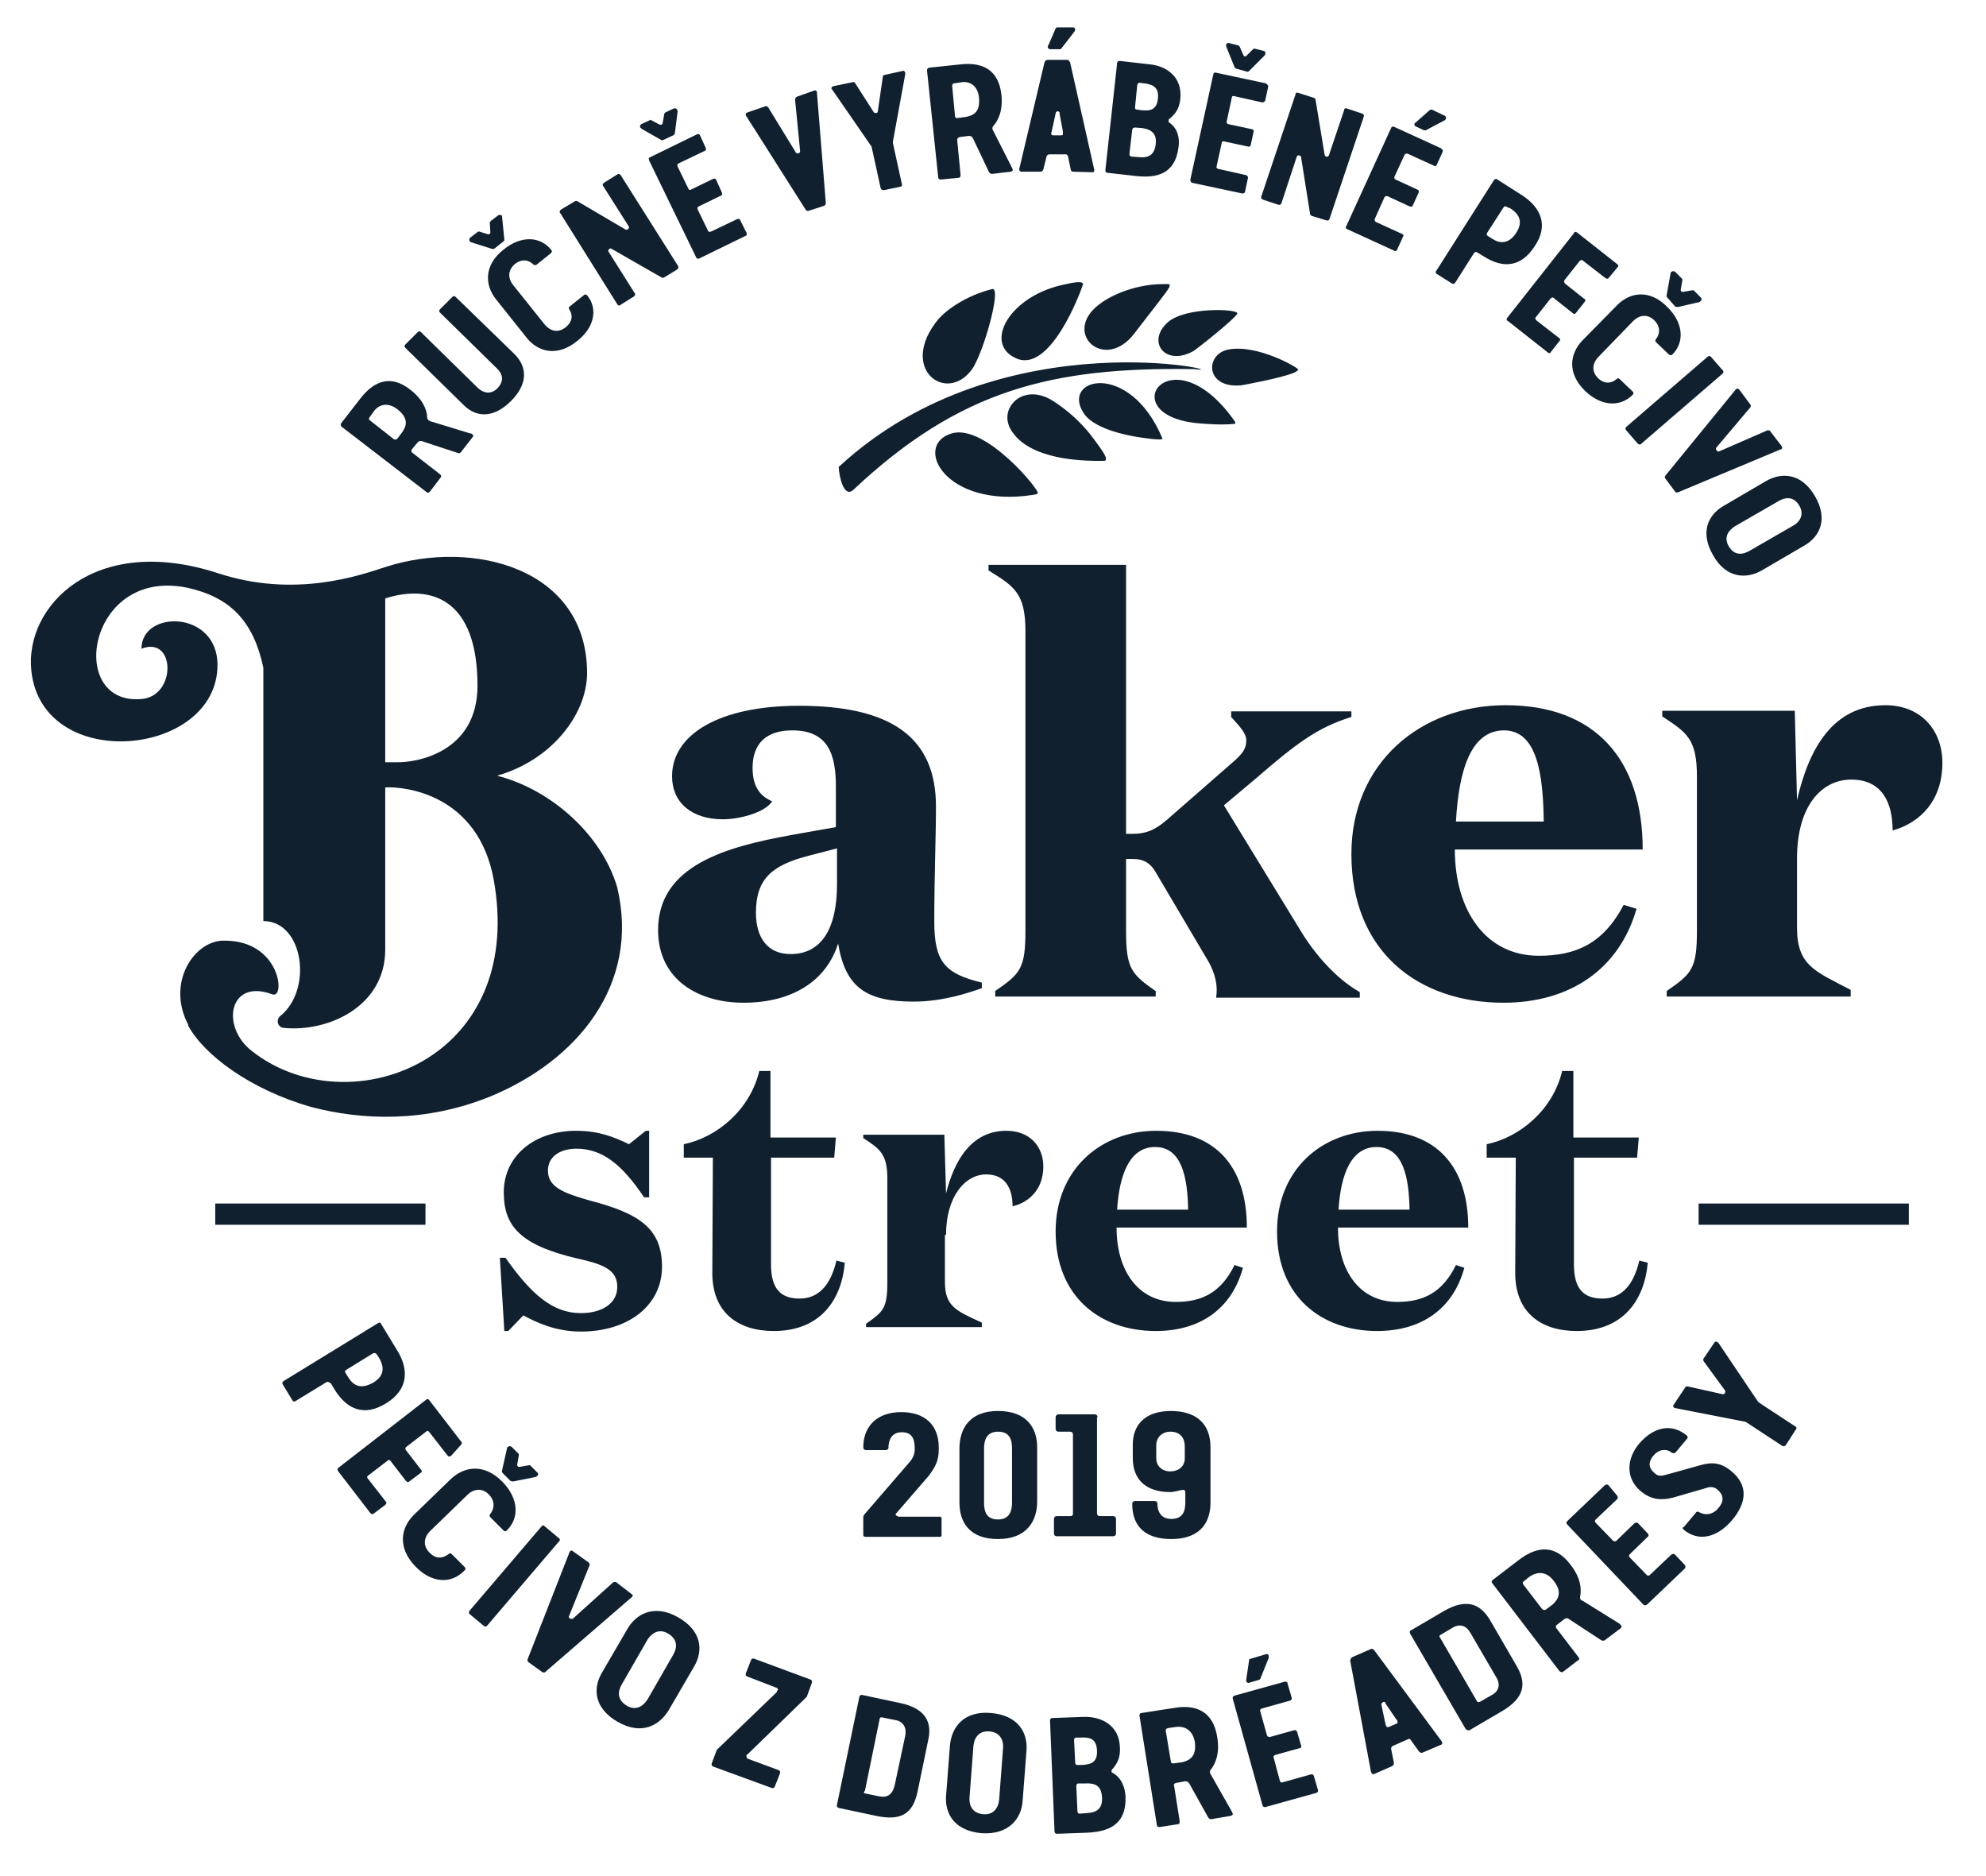 <?xml version="1.0" encoding="utf-8"?>
<!-- Generator: Adobe Illustrator 26.0.1, SVG Export Plug-In . SVG Version: 6.00 Build 0)  -->
<svg version="1.1" id="Vrstva_1" xmlns="http://www.w3.org/2000/svg" xmlns:xlink="http://www.w3.org/1999/xlink" x="0px" y="0px"
	 viewBox="0 0 355.2 335.5" style="enable-background:new 0 0 355.2 335.5;" xml:space="preserve">
<style type="text/css">
	.st0{fill:#10202F;}
</style>
<path class="st0" d="M87.6,196.1c-11.4,4.6-22.7,4.3-32.1,1.8c-10.7-3.1-19-9.2-21.9-14.6h0.1c-4.1-7.7,1.2-15.3,6.5-15.1
	c10,0,10.9,10.5,8.5,9.6c-7.7-2.9-9.3,5.7-3.7,10.1c9.2,7.3,22.8,7.3,32.4,0.7c8.3-5.7,13.6-16.3,10.9-31.3
	c-2.8-15.3-15.9-16.7-19.4-16.5v29c0,10.1-10.1,14.8-18.2,14c-1-0.1-1.4-1.4-0.6-2.1c5.9-4.7,4.2-17-3-17v-45.3
	c-1.7-8.1-5.7-12.1-12-13.9c-19.2-5.6-23.7,20.7-9.8,19.5c6.3-0.5,6.1-11.4,0-9c0-7,13.6-6.9,13.6,2.9c0,16.5-31.4,19.5-33.3,1
	C4.4,108.4,16.9,95.3,39,102.5c13.7,4.5,25.3,0.4,29.9-1.1c15.7-5.1,36.2,0.2,36.1,19.1c-0.1,7.4-6.5,15.5-16.1,18.2
	c9.8,2.5,18.8,10.7,21.5,20C114.5,176.1,103.2,189.7,87.6,196.1 M85.4,122.6c0-15.5-8.3-18.2-16.5-15.6v29.3h2
	C74.4,136.4,85.4,134.6,85.4,122.6 M175.6,176.7c-2.3,0.8-6.9,2.4-12.2,2.4c-8.3,0-12.2-2.4-13.5-10.4c-2.1,6.7-8.2,10.6-16.9,10.6
	c-8.2,0-15.3-4.2-15.3-13c0-11.6,12.3-14.9,23.9-17l7.9-1.4v-7.2c0-5.7-1.3-10.1-7.8-10.1c-4.6,0-7.1,2.3-7.1,6.7
	c0,3.9,1.8,5.2,3.5,6c-1.3,2-5.8,3.2-8.8,3.2c-5.6,0-9.1-3-9.1-7.7c0-7.5,8.5-12.6,22.7-12.6c16.3,0,24.5,5.5,24.5,18
	c0,5.2-0.3,12.7-0.3,20.6c0,7.2,1.9,9.3,8.5,10.9V176.7z M144.7,153c-6.7,1.7-9.5,4.2-9.5,10.2c0,4.5,2.1,7.4,6.2,7.4
	c5.5,0,8.3-4.5,8.3-12.5v-6.4L144.7,153z M206.8,177.3c-4.4-3.1-5.4-4-5.4-10.8v-12.9h1.3c1.8,0,3,0.7,3.9,2.2l9.1,15.4
	c1.9,3,2.1,5.5,1.8,7.2h25.7v-1c-4.6-2.6-8.5-7.4-10.9-11.5L218.9,144l5.6-4.7c7.4-6.4,11.1-9.2,17.2-11.1v-1h-21.5v1
	c1.6,1.8,2.7,2.9,2.7,4.2c0,1.5-0.7,2.4-2.3,3.8l-11.9,10.4c-2.3,2-4,2.5-6.2,2.5h-1.1V101h-24.6v1c4.5,2.8,6.6,4,6.6,10.8v53.6
	c0,6.8-0.9,7.7-5.4,10.8v1h28.7V177.3z M293.8,151.9h-33.6c0,11,5.6,19,15,19c6.6,0,11.5-2.1,15.2-9.1l2.3,0.7
	c-3.1,10.8-11.9,16.8-23.8,16.8c-15.1,0-27.2-9-27.2-26.6c0-16.2,12.3-26.6,27.6-26.6C285.3,126.1,293.8,135.8,293.8,151.9
	 M276.1,146.9c-0.1-8.2-1.1-16.3-7.1-16.3c-6,0-8.1,7.3-8.6,16.3H276.1z M321.4,153.5c0-9.4,4.4-14.1,9.7-14.1
	c5.5,0,7.4,4.1,7.4,9.1c5-1.4,8.9-5.4,8.9-12.1c0-5.8-3.8-10.3-10.2-10.3c-9.4,0-13.7,7.8-15.8,17l-0.4-16h-23.7v1
	c4.4,2.9,6.2,4,6.2,10.8v27.5c0,6.8-0.9,7.7-5.4,10.8v1H331v-1.2c-6.3-3.3-9.6-4.3-9.6-11.1V153.5z M98,209.3c0-2.5,2.2-3.9,5.1-3.9
	c4.7,0,8.2,2.9,12.1,8.7h0.9v-11.9h-0.6l-3,2.4c-2.7-1.3-5.4-2.4-9.5-2.4c-7.3,0-12.9,4.4-12.9,11c0,6,2.9,9.4,13,11.8
	c4.5,1,7.3,1.9,7.3,5.1c0,3.1-2.9,4.7-6.5,4.7c-5.1,0-8.9-3.4-13.5-9.9h-1l0.8,13.1h0.7l2.7-2.8c2.2,1.2,5.7,2.9,10.3,2.9
	c8.5,0,14.5-4.7,14.5-11.6c0-6.8-4-9.5-12.8-11.8C100.6,213.3,98,212.2,98,209.3 M122.3,207h5.2l-0.1,20.4
	c-0.1,7.2,4.5,10.6,11,10.6c8.2,0,12.1-5.4,12.7-12.2l-1.5-0.4c-1.1,4.7-3.4,6.8-6.6,6.8c-3.5,0-5.1-1.9-5.1-6.1V207h11.3l0.3-3.6
	h-11.7v-11.9h-2c-1.7,7.1-7.7,11.9-13.5,13.1V207z M169.2,220.8c0-6.7,3.3-10.8,7.2-10.8c3.4,0,4.7,2.5,4.7,5.7
	c3-0.7,5.5-3.1,5.5-7.1c0-3.6-2.4-6.4-6.6-6.4c-6.2,0-9.3,5.2-10.8,11.2l-0.3-10.5h-14.5v0.6c2.9,1.9,4.3,2.8,4.3,7.2v18.7
	c0,4.6-0.8,5.2-3.8,7.3v0.6h20.7v-0.8c-4.5-2.1-6.6-2.8-6.6-7.3V220.8z M223,219.5h-23.3c0,7.9,4,13.3,10.6,13.3
	c4.7,0,8.1-1.7,10.5-6.6l1.5,0.5c-2,7.3-7.6,11.3-15.6,11.3c-9.9,0-17.9-6.1-17.9-17.8c0-11,8-18,18-18
	C217.4,202.2,223,208.6,223,219.5 M212.5,216.3c-0.1-5.7-1.1-11.2-5.9-11.2c-4.5,0-6.4,4.8-6.8,11.2H212.5z M262.6,219.5h-23.3
	c0,7.9,4,13.3,10.6,13.3c4.7,0,8.1-1.7,10.5-6.6l1.5,0.5c-2,7.3-7.6,11.3-15.6,11.3c-9.9,0-17.9-6.1-17.9-17.8c0-11,8-18,18-18
	C256.9,202.2,262.6,208.6,262.6,219.5 M252.1,216.3c-0.1-5.7-1.1-11.2-5.9-11.2c-4.5,0-6.4,4.8-6.8,11.2H252.1z M265.9,207h5.2
	l-0.1,20.4c-0.1,7.2,4.5,10.6,11,10.6c8.2,0,12.1-5.4,12.7-12.2l-1.5-0.4c-1.1,4.7-3.4,6.8-6.6,6.8c-3.5,0-5.1-1.9-5.1-6.1V207h11.3
	l0.3-3.6h-11.7v-11.9h-2c-1.7,7.1-7.7,11.9-13.5,13.1V207z M160.6,271.1c-0.2,0-0.4-0.1-0.4-0.3c0-0.1,0-0.2,0.1-0.2l5.8-6.7
	c1.1-1.5,1.8-2.6,1.8-4.7v-0.4c0-4-2.5-6.3-6.7-6.3c-4.3,0-6.8,2.5-6.8,6.3c0,0.3,0.2,0.5,0.5,0.5h3.5c0.3,0,0.5-0.2,0.5-0.4
	c0-1.3,0.5-2.8,2.4-2.8c2.1,0,2.3,1.6,2.3,3v0.1c0,0.9-0.4,1.6-0.8,2.1l-8.2,9.5c-0.1,0.1-0.2,0.3-0.2,0.6v3.1
	c0,0.2,0.2,0.3,0.4,0.3h13.3c0.2,0,0.3-0.1,0.3-0.3v-3c0-0.2-0.1-0.3-0.3-0.3H160.6 M178.5,275.2c-5.1,0-6.9-3-6.9-6.5V259
	c0-3.5,1.8-6.7,6.9-6.7c5.1,0,7,3,7,6.5v9.7C185.5,271.9,183.7,275.2,178.5,275.2 M176,268.7c0,1.4,0.3,3,2.5,3c2.1,0,2.5-1.6,2.5-3
	v-9.7c0-1.4-0.3-3-2.5-3c-2.1,0-2.5,1.6-2.5,3V268.7z M196.3,253.4c0-0.3-0.2-0.5-0.5-0.5h-6.5c-0.3,0-0.5,0.3-0.5,0.5v2.1
	c0,0.3,0.2,0.5,0.5,0.5h2.1c0.3,0,0.5,0.2,0.5,0.5v14.2c0,0.3-0.2,0.4-0.5,0.4h-2.4c-0.3,0-0.5,0.2-0.5,0.5v2.6
	c0,0.3,0.2,0.5,0.5,0.5h10.1c0.3,0,0.5-0.2,0.5-0.5v-2.6c0-0.3-0.2-0.5-0.5-0.5h-2.4c-0.3,0-0.5-0.2-0.5-0.5V253.4z M209.5,275.2
	c-4.6,0-7-2.2-7-6.3c0-0.3,0.2-0.5,0.5-0.5h3.5c0.3,0,0.5,0.2,0.5,0.4c0,1.3,0.5,2.8,2.5,2.8c2.2,0,2.5-1.6,2.5-3v-1.7
	c0-0.3-0.1-0.5-0.4-0.5c-0.4,0-1.5,0.4-2.3,0.4c-4.3,0-6.7-2.2-6.7-6.1v-2.4c0-3.5,2.2-6,6.8-6c4.6,0,7.1,2.3,7.1,6.5v10.1
	C216.4,272.9,214,275.2,209.5,275.2 M211.9,260.8v-2.1c0-1.7-0.9-2.7-2.6-2.7c-1.4,0-2.5,1-2.5,2.4v2.4c0,1.2,0.9,2.3,2.5,2.3
	C211,263.1,211.9,262,211.9,260.8 M173.8,66.1c2.1-2.9,5.5-15.1,3.6-14.4c-4.7,1.2-8.1,3.7-9.6,5.4
	C160.6,65.9,169.2,72.3,173.8,66.1 M202.9,59.6c7.2-9.4,7.2-8.8,5.1-8.8c-4.6,0-9.1,1.8-11.5,3.7C189.9,59.6,197.6,66.6,202.9,59.6
	 M150,83.5c0.1,1.8,0.9,5.4,2.5,4.2c19.1-18,35.6-22.1,61.1-21.7C222.6,67.2,179.5,56.2,150,83.5 M213.4,62.8
	c0.7-0.4,8.1-6.3,7.9-6.8c-0.2-0.8-9.3-1.1-12.4,1.6C205,61,208.3,65.6,213.4,62.8 M181.8,64.1c6,2.6,11.4-11.6,11.9-13.3
	c0-0.6-1.7-0.3-3,0C180.6,52.7,175.7,61.5,181.8,64.1 M214.5,75.7c3.5,0.3,5.3,0.2,6.2,0.1c0.4,0,0.3-0.3-0.1-0.8
	C209.3,59.3,198.7,74.4,214.5,75.7 M170.2,77.5c-7,2.1-1.2,13.4,14.5,11c0.5-0.1,0.8-0.1,0.9-0.3C186.1,87.8,176.2,75.7,170.2,77.5
	 M219.7,62.5c-4.2,0.8-4.2,7,2.3,6.4c0.6-0.1,7.1-1.3,9.3-2.2c0.3-0.1,0.8-0.4,0.9-0.6C232.3,65.8,224.9,61.5,219.7,62.5
	 M188.5,71.8c-3.3-2.2-6.3-1.3-7.6,0.6c-1,1.4-1.1,3.4,0.5,5.3c2,2.6,6.9,4.9,16.2,4.7c0.5-0.3,0.2-1-1.9-3.8
	C195.3,78.1,193.1,74.8,188.5,71.8 M193.9,74c2.1,3,8.8,4,9.3,4.1c0.6,0.1,4.9,0.8,4.7,0.3C202,64.3,189.5,67.6,193.9,74
	 M76.1,215.2H38.5v3.8h37.6V215.2z M341.4,215.2h-37.6v3.8h37.6V215.2z M84.5,78.2l-2.1,2.7c-0.1,0.1-0.3,0.2-0.5,0.1l-6.4-2.1
	c-0.3-0.1-0.5-0.1-0.8,0.2l-1,1.2c-0.3,0.4,0,0.6,0.1,0.7l4.9,3.8c0.2,0.2,0.3,0.4,0.1,0.6l-1.9,2.5c-0.2,0.2-0.4,0.3-0.6,0.1
	L61.1,76.3c-0.2-0.2-0.2-0.4-0.1-0.6l3.5-4.5C67,68,70,67,73.4,69.7c2.2,1.7,3,3.6,3,5c0,0.1,0.1,0.3,0.2,0.4
	c0.1,0.1,0.2,0.1,0.3,0.2l7.2,2.2c0.1,0,0.2,0,0.3,0.1C84.7,77.8,84.7,78,84.5,78.2 M66.1,74.6c-0.2,0.3-0.1,0.5,0.1,0.6l4.2,3.3
	c0.1,0.1,0.4,0.2,0.7-0.1l0.9-1.2c0.8-1.2,1-2.5-0.9-4c-1.8-1.4-3.4-0.8-4.2,0.3L66.1,74.6z M81.5,53.1c-0.2-0.2-0.4-0.2-0.6,0
	l-2.2,2.2c-0.2,0.2-0.2,0.4,0,0.6l10.2,10c0.9,0.9,1.4,2.1,0.1,3.5c-1.3,1.3-2.6,0.8-3.5,0l-10.2-10c-0.2-0.2-0.4-0.2-0.6,0
	l-2.2,2.2c-0.2,0.2-0.2,0.4,0,0.6l10.4,10.2c2.5,2.5,5.6,2.2,8.5-0.7c2.9-2.9,3.1-6,0.5-8.5L81.5,53.1z M88.5,44.4
	c-0.2,0.1-0.3,0.2-0.5,0.1l-3.8-1.2c-0.1-0.1-0.2-0.1-0.2-0.2c-0.1-0.2-0.1-0.4,0.1-0.6l1.3-1c0.1-0.1,0.2-0.1,0.3-0.1l1.6,0.5
	c0.1,0,0.2,0,0.3-0.1c0.1-0.1,0.1-0.1,0.1-0.3l-0.1-1.7c0-0.1,0.1-0.2,0.2-0.3l1.3-1c0.2-0.1,0.4-0.1,0.6,0c0.1,0.1,0.1,0.1,0.1,0.3
	l0.4,4c0,0.1,0,0.3-0.2,0.4L88.5,44.4z M103.2,61c-3.6,2.9-7,1.9-9-0.6l-5.5-6.9c-2-2.5-2.2-6.1,1.4-8.9c3.1-2.5,6.5-2.4,8.5,0.1
	c0.2,0.2,0.1,0.4-0.1,0.6l-2.5,2c-0.2,0.2-0.4,0.1-0.6,0c-0.8-0.8-2-1.1-3.3-0.1c-1.4,1.2-1.2,2.7-0.3,3.8l5.6,7
	c0.9,1.1,2.3,1.7,3.8,0.5c1.2-1,1.3-2.2,0.6-3.2c-0.1-0.2-0.1-0.4,0.1-0.5l2.5-2c0.2-0.2,0.4-0.2,0.6,0
	C107,55.2,106.3,58.6,103.2,61 M118.3,49.6c0.2,0.1,0.3,0.1,0.5,0l2.3-1.4c0.2-0.2,0.3-0.4,0.2-0.6L111,31.3
	c-0.2-0.2-0.4-0.3-0.6-0.1l-2.4,1.5c-0.2,0.2-0.3,0.4-0.1,0.6l4.5,7.1c0.2,0.2,0.1,0.4-0.1,0.6c-0.2,0.1-0.4,0.1-0.5,0l-8.5-5
	c-0.2-0.1-0.3-0.1-0.5,0l-2.5,1.5c-0.2,0.2-0.3,0.4-0.1,0.6l10.2,16.3c0.2,0.3,0.4,0.3,0.6,0.1l2.4-1.5c0.2-0.2,0.3-0.4,0.1-0.6
	l-4.6-7.3c-0.2-0.2-0.1-0.5,0.1-0.6c0.1-0.1,0.3-0.1,0.4,0L118.3,49.6z M118.7,25c-0.2,0.1-0.4,0.1-0.5,0l-3.5-2
	c-0.1-0.1-0.1-0.2-0.2-0.2c-0.1-0.2,0-0.5,0.2-0.6l1.5-0.7c0.1-0.1,0.2-0.1,0.3,0l1.5,0.8c0.1,0,0.2,0,0.3,0c0.1,0,0.1-0.1,0.2-0.2
	l0.3-1.7c0-0.1,0.1-0.2,0.2-0.3l1.5-0.7c0.2-0.1,0.5,0,0.6,0.2c0,0.1,0.1,0.2,0.1,0.3l-0.5,3.9c0,0.1-0.1,0.3-0.3,0.4L118.7,25z
	 M125.2,24.2l1,2.2c0.1,0.3,0.1,0.5-0.2,0.6l-4.6,2.2c-0.3,0.1-0.3,0.3-0.2,0.6l1.9,3.9c0.1,0.3,0.4,0.3,0.5,0.2l3.9-1.9
	c0.3-0.1,0.5-0.1,0.6,0.2l1,2.2c0.1,0.3,0.1,0.5-0.2,0.6l-3.9,1.9c-0.3,0.1-0.3,0.3-0.2,0.6l1.8,3.7c0.1,0.3,0.3,0.3,0.6,0.2
	l4.6-2.2c0.3-0.1,0.5-0.1,0.6,0.2l1.1,2.2c0.1,0.3,0.1,0.5-0.2,0.6l-8.2,4c-0.3,0.1-0.5,0.1-0.6-0.2l-8.4-17.3
	c-0.1-0.3-0.1-0.5,0.2-0.6l8.2-4C124.8,23.9,125,23.9,125.2,24.2 M142.5,17.3c-0.2,0.1-0.3,0.4-0.3,0.5l0.9,9.2
	c0,0.2-0.1,0.4-0.3,0.4c-0.2,0.1-0.4,0-0.5-0.2l-4.9-8c-0.1-0.1-0.3-0.3-0.5-0.2l-3.2,1.1c-0.3,0.1-0.4,0.3-0.3,0.5
	c0,0.1,0,0.1,0.1,0.2l10.6,16.7c0.1,0.1,0.3,0.3,0.5,0.2l2.8-0.9c0.2-0.1,0.3-0.3,0.3-0.5l-1.6-19.9c-0.1-0.2-0.2-0.3-0.5-0.2
	L142.5,17.3z M161,33.4c0.3-0.1,0.4-0.2,0.3-0.5l-1.6-7.3c0,0,0-0.1,0-0.3l2.2-12c0-0.1,0-0.2,0-0.3c0-0.1-0.1-0.1-0.1-0.2
	c-0.1-0.1-0.2-0.2-0.4-0.1l-3.2,0.7c-0.2,0-0.3,0.2-0.3,0.3l-0.9,6.2c0,0.2-0.1,0.3-0.3,0.3c-0.2,0-0.3,0-0.4-0.1l-3.4-5.3
	c-0.1-0.1-0.2-0.2-0.4-0.1l-3.4,0.7c-0.3,0.1-0.4,0.2-0.4,0.4c0,0.1,0.1,0.2,0.2,0.3l6.9,10c0.1,0.1,0.1,0.2,0.1,0.2l1.6,7.3
	c0.1,0.3,0.2,0.4,0.6,0.4L161,33.4 M180.8,30.7l-3.4,0.4c-0.1,0-0.4-0.1-0.5-0.3l-2.9-6.1c-0.1-0.2-0.3-0.4-0.7-0.4l-1.6,0.2
	c-0.5,0.1-0.5,0.4-0.5,0.6l0.6,6.2c0,0.3-0.1,0.5-0.4,0.5l-3.1,0.3c-0.3,0-0.5-0.1-0.5-0.4l-2-19.1c0-0.3,0.1-0.4,0.4-0.5l5.7-0.6
	c4-0.4,6.7,1.1,7.2,5.4c0.3,2.8-0.5,4.6-1.5,5.7c-0.1,0.1-0.1,0.2-0.1,0.4c0,0.1,0,0.2,0.1,0.3l3.4,6.7c0,0.1,0.1,0.2,0.1,0.2
	C181.2,30.5,181.1,30.6,180.8,30.7 M170.7,14.9c-0.3,0-0.4,0.2-0.4,0.5l0.5,5.3c0,0.2,0.1,0.5,0.5,0.4l1.5-0.2
	c1.5-0.3,2.5-1,2.3-3.4c-0.2-2.3-1.8-3-3.1-2.8L170.7,14.9z M191.9,30.7c-0.3,0-0.4-0.3-0.4-0.4l-0.5-2.4c-0.1-0.2-0.2-0.3-0.4-0.3
	l-2.9,0c-0.2,0-0.4,0.1-0.5,0.3l-0.6,2.4c-0.1,0.2-0.2,0.4-0.5,0.4l-3.4,0c-0.2,0-0.4-0.2-0.4-0.3c0-0.1,0-0.1,0-0.2l4.5-19
	c0-0.1,0.2-0.5,0.6-0.5l3.4,0c0.4,0,0.5,0.3,0.6,0.5l4.3,19.1c0,0.1,0,0.2,0,0.2c0,0.2-0.1,0.3-0.3,0.3L191.9,30.7z M191.9,4.9
	c0.2,0,0.4,0.1,0.4,0.4c0,0.1-0.1,0.2-0.1,0.3l-2.4,3.1c-0.1,0.1-0.2,0.1-0.3,0.1l-1.7,0c-0.2,0-0.4-0.2-0.4-0.4
	c0-0.1,0-0.2,0.1-0.3l1.3-3c0.1-0.1,0.1-0.2,0.3-0.2L191.9,4.9z M189.2,19.9c-0.3,0-0.4,0.2-0.4,0.4l-0.7,3.2c0,0.1-0.1,0.3-0.1,0.3
	c0,0.2,0.1,0.4,0.3,0.4l1.5,0c0.3,0,0.3-0.1,0.3-0.4c0-0.1,0-0.2,0-0.3l-0.6-3.2C189.6,20.1,189.4,19.9,189.2,19.9 M210.8,26.2
	c-0.6,5.1-4.1,5.6-7.4,5.3l-5.3-0.6c-0.3,0-0.4-0.2-0.4-0.5l2.1-19.1c0-0.3,0.2-0.4,0.5-0.4l5.3,0.6c3.1,0.3,5.9,2.3,5.5,6.2
	c-0.2,1.8-0.9,2.7-2,3.6c-0.1,0.1-0.1,0.2-0.1,0.3c0,0.1,0,0.3,0.1,0.3C210.6,22.9,211,24.6,210.8,26.2 M203,22.8
	c-0.3,0-0.5,0.2-0.5,0.4l-0.5,4.3c0,0.3,0.1,0.5,0.4,0.5l1.3,0.1c1.8,0.2,2.8-0.5,3-2.3c0.2-1.7-0.5-2.6-2.4-2.9L203,22.8z
	 M203.4,15.2l-0.4,4c0,0.3,0.1,0.4,0.4,0.4l0.7,0.1c1.7,0.2,2.8-0.1,3-2.1c0.2-2-0.9-2.5-2.5-2.7l-0.8-0.1
	C203.6,14.8,203.5,14.9,203.4,15.2 M226.8,15.6l-0.5,2.3c-0.1,0.3-0.2,0.4-0.6,0.4l-4.9-1.1c-0.3-0.1-0.5,0-0.5,0.3l-0.9,4.2
	c-0.1,0.3,0.2,0.5,0.3,0.5l4.2,0.9c0.3,0.1,0.4,0.2,0.3,0.5l-0.5,2.3c-0.1,0.3-0.2,0.4-0.5,0.3l-4.2-0.9c-0.3-0.1-0.5,0-0.5,0.3
	l-0.9,4.1c-0.1,0.3,0.1,0.5,0.3,0.5l4.9,1.1c0.3,0.1,0.4,0.2,0.4,0.5l-0.5,2.4c-0.1,0.3-0.2,0.4-0.5,0.4l-8.9-1.9
	c-0.3-0.1-0.4-0.2-0.4-0.6l4.1-18.8c0.1-0.3,0.2-0.4,0.5-0.3l8.9,1.9C226.8,15.2,226.9,15.4,226.8,15.6 M221.2,12.3
	c-0.2,0-0.3-0.2-0.4-0.3l-1.5-3.7c0-0.1,0-0.2,0-0.3c0-0.2,0.3-0.4,0.5-0.3l1.6,0.4c0.1,0,0.2,0.1,0.3,0.2l0.7,1.6
	c0.1,0.1,0.1,0.1,0.2,0.2c0.1,0,0.2,0,0.3-0.1l1.2-1.2c0.1-0.1,0.2-0.1,0.3-0.1l1.6,0.4c0.2,0,0.4,0.3,0.3,0.5c0,0.1,0,0.2-0.1,0.3
	l-2.8,2.8c-0.1,0.1-0.2,0.2-0.4,0.1L221.2,12.3z M234.3,38.2c0,0.2,0.1,0.3,0.3,0.4l2.6,0.8c0.3,0.1,0.5,0,0.6-0.3l6.1-18.2
	c0.1-0.3,0-0.5-0.3-0.6l-2.7-0.9c-0.3-0.1-0.5,0-0.5,0.3l-2.7,8c-0.1,0.3-0.3,0.4-0.5,0.3c-0.2-0.1-0.3-0.2-0.3-0.4l-1.6-9.7
	c0-0.2-0.1-0.3-0.3-0.4l-2.8-0.9c-0.3-0.1-0.5,0-0.5,0.3l-6.1,18.2c-0.1,0.3,0,0.5,0.3,0.6l2.7,0.9c0.3,0.1,0.5,0,0.6-0.3l2.7-8.2
	c0.1-0.3,0.3-0.4,0.5-0.3c0.2,0.1,0.3,0.1,0.3,0.3L234.3,38.2z M258,27.2l-1,2.2c-0.1,0.3-0.3,0.4-0.6,0.2l-4.6-2.1
	c-0.3-0.1-0.5,0-0.6,0.2l-1.8,3.9c-0.1,0.3,0.1,0.5,0.2,0.5l3.9,1.8c0.3,0.1,0.3,0.3,0.2,0.6l-1,2.2c-0.1,0.3-0.3,0.3-0.6,0.2
	l-3.9-1.8c-0.3-0.1-0.5,0-0.6,0.2l-1.7,3.8c-0.1,0.3,0,0.5,0.2,0.6l4.6,2.1c0.3,0.1,0.4,0.3,0.2,0.6l-1,2.2
	c-0.1,0.3-0.3,0.4-0.6,0.2l-8.3-3.8c-0.3-0.1-0.4-0.3-0.2-0.6l8-17.5c0.1-0.3,0.3-0.3,0.6-0.2l8.3,3.8
	C258.1,26.8,258.1,26.9,258,27.2 M258.4,20.7c0.2,0.1,0.3,0.3,0.2,0.5c0,0.1-0.1,0.2-0.2,0.3l-3.4,1.8c-0.1,0-0.2,0-0.3,0l-1.5-0.7
	c-0.2-0.1-0.3-0.3-0.2-0.5c0-0.1,0.1-0.1,0.2-0.2l2.5-2.2c0.1-0.1,0.2-0.1,0.4-0.1L258.4,20.7z M263.6,45.3l-3.3,5.2
	c-0.2,0.3-0.4,0.3-0.6,0.2L257,49c-0.3-0.2-0.3-0.4-0.1-0.6l10.3-16.2c0.2-0.2,0.4-0.3,0.6-0.1l4.4,2.8c3.4,2.2,4.8,5.4,2.3,9.1
	c-2.5,3.9-5.8,4-9.2,1.8l-1-0.6C264.1,45,263.8,45,263.6,45.3 M269.5,37c-0.3-0.2-0.5-0.1-0.6,0.1l-2.9,4.5
	c-0.1,0.1-0.2,0.4,0.1,0.6l0.8,0.5c1.2,0.8,2.9,1.1,4.3-1.1c1.4-2.2,0.2-3.5-1-4.3L269.5,37z M289.3,47.8c0.2-0.2,0.2-0.4-0.1-0.6
	l-7.1-5.6c-0.3-0.2-0.5-0.2-0.6,0.1l-11.9,15.1c-0.2,0.2-0.2,0.5,0.1,0.6l7.1,5.6c0.2,0.2,0.5,0.2,0.6-0.1l1.5-1.9
	c0.2-0.2,0.2-0.4-0.1-0.6l-4-3.1c-0.2-0.2-0.3-0.4-0.1-0.6l2.6-3.3c0.2-0.2,0.4-0.3,0.6-0.1l3.4,2.7c0.2,0.2,0.4,0.2,0.6-0.1
	l1.5-1.9c0.2-0.2,0.2-0.5-0.1-0.6l-3.4-2.7c-0.1-0.1-0.2-0.3-0.1-0.6l2.7-3.4c0.2-0.2,0.4-0.3,0.6-0.1l4,3.1
	c0.3,0.2,0.5,0.2,0.7-0.1L289.3,47.8 M283.5,69.9c-3.3-3.2-2.7-6.7-0.5-9l6.2-6.3c2.2-2.3,5.8-3,9,0.3c2.8,2.7,3.2,6.2,0.9,8.5
	c-0.2,0.2-0.4,0.1-0.6,0l-2.3-2.2c-0.2-0.2-0.2-0.3,0-0.6c0.7-0.9,0.8-2.2-0.3-3.3c-1.3-1.3-2.8-0.9-3.8,0.1l-6.2,6.4
	c-1,1-1.4,2.5-0.1,3.8c1.1,1.1,2.4,1,3.3,0.2c0.2-0.2,0.4-0.2,0.6,0l2.3,2.2c0.2,0.2,0.2,0.4,0,0.6
	C289.7,72.9,286.3,72.6,283.5,69.9 M298.2,53.2c-0.1-0.1-0.2-0.3-0.1-0.5l0.7-3.9c0-0.1,0.1-0.2,0.2-0.2c0.2-0.2,0.4-0.1,0.6,0
	l1.2,1.2c0.1,0.1,0.1,0.2,0.1,0.3l-0.3,1.7c0,0.1,0,0.2,0.1,0.3c0.1,0.1,0.1,0.1,0.3,0.1l1.7-0.3c0.1,0,0.2,0,0.3,0.1l1.2,1.2
	c0.2,0.2,0.2,0.4,0,0.6c-0.1,0.1-0.1,0.1-0.2,0.2l-3.9,0.9c-0.1,0-0.3,0-0.5-0.1L298.2,53.2z M292.9,79.3c0.2,0.2,0.4,0.3,0.7,0
	l14.5-12.5c0.2-0.2,0.2-0.4,0-0.6l-2.1-2.4c-0.2-0.2-0.4-0.2-0.6,0l-14.5,12.5c-0.2,0.2-0.3,0.4,0,0.7L292.9,79.3 M316.6,77.1
	c-0.1-0.2-0.5-0.2-0.6-0.1l-8.5,3.7c-0.2,0.1-0.4,0-0.5-0.2c-0.2-0.2-0.1-0.4,0-0.5l6-7.1c0.1-0.1,0.2-0.4,0.1-0.5l-2-2.7
	c-0.2-0.2-0.4-0.3-0.6-0.1c0,0-0.1,0.1-0.1,0.1l-12.5,15.3c-0.1,0.1-0.2,0.4-0.1,0.5l1.8,2.4c0.1,0.2,0.4,0.2,0.6,0.1l18.4-7.7
	c0.2-0.1,0.2-0.3,0-0.6L316.6,77.1z M306.4,99.3c-2.4-4.1-0.9-7.2,1.8-8.8l7.7-4.5c2.8-1.6,6.3-1.4,8.7,2.7c2.4,4.1,0.9,7.2-1.8,8.8
	l-7.7,4.5C312.3,103.6,308.7,103.4,306.4,99.3 M310.3,94.1c-1.1,0.7-2.1,1.9-1.1,3.6c1,1.7,2.5,1.5,3.7,0.8l7.8-4.5
	c1.1-0.6,2.1-1.9,1.1-3.6c-1-1.7-2.5-1.5-3.7-0.8L310.3,94.1z M58.3,247.2l-5.4,3.3c-0.3,0.2-0.5,0.1-0.6-0.1l-1.7-2.8
	c-0.2-0.3-0.1-0.5,0.2-0.7l16.8-10.3c0.3-0.2,0.5-0.1,0.6,0.2l2.8,4.6c2.2,3.5,2,7.1-1.9,9.5c-4,2.5-7.1,1.1-9.3-2.5l-0.6-1
	C58.8,247.1,58.6,247,58.3,247.2 M67.4,242.2c-0.2-0.3-0.4-0.3-0.7-0.2l-4.7,2.9c-0.2,0.1-0.4,0.3-0.2,0.6l0.5,0.8
	c0.8,1.3,2.1,2.3,4.5,0.9c2.3-1.4,1.7-3.2,1-4.4L67.4,242.2z M82.4,258.4c0.2-0.2,0.3-0.4,0.1-0.6l-5.7-7.4
	c-0.2-0.3-0.4-0.3-0.6-0.1l-15.6,12.1c-0.3,0.2-0.3,0.4-0.1,0.7l5.7,7.4c0.2,0.3,0.4,0.3,0.7,0.1l2-1.5c0.2-0.2,0.3-0.4,0.1-0.6
	l-3.2-4.1c-0.2-0.2-0.2-0.4,0.1-0.6l3.4-2.6c0.2-0.2,0.4-0.2,0.6,0.1l2.7,3.5c0.2,0.2,0.4,0.3,0.6,0.1l2-1.5
	c0.3-0.2,0.3-0.4,0.1-0.6l-2.7-3.5c-0.1-0.1-0.2-0.4,0.1-0.6l3.5-2.7c0.2-0.2,0.4-0.2,0.6,0.1l3.2,4.1c0.2,0.3,0.4,0.3,0.7,0.1
	L82.4,258.4 M74.3,280.1c-3.3-3.4-2.6-7-0.2-9.3l6.5-6.3c2.4-2.3,6-2.9,9.3,0.5c2.8,2.9,3.1,6.4,0.7,8.7c-0.2,0.2-0.4,0.1-0.6-0.1
	l-2.3-2.3c-0.2-0.2-0.2-0.4,0-0.6c0.7-0.9,0.9-2.2-0.2-3.4c-1.3-1.4-2.9-1-3.9,0l-6.6,6.4c-1.1,1-1.5,2.6-0.2,3.9
	c1.1,1.2,2.4,1.1,3.4,0.3c0.2-0.2,0.4-0.2,0.6,0l2.3,2.3c0.2,0.2,0.2,0.4,0,0.6C80.6,283.4,77.1,283,74.3,280.1 M89.9,263.4
	c-0.1-0.1-0.2-0.3-0.1-0.5l0.9-4c0-0.1,0.1-0.2,0.2-0.2c0.2-0.2,0.4-0.1,0.6,0l1.2,1.2c0.1,0.1,0.1,0.2,0.1,0.3l-0.3,1.7
	c0,0.1,0,0.2,0.1,0.3c0.1,0.1,0.1,0.1,0.3,0.1l1.7-0.3c0.1,0,0.3,0,0.3,0.1l1.2,1.2c0.2,0.2,0.2,0.4,0,0.6c-0.1,0.1-0.1,0.1-0.3,0.2
	l-4,0.8c-0.1,0-0.3,0-0.5-0.1L89.9,263.4z M86.5,290.7c0.2,0.2,0.5,0.2,0.7-0.1l12.8-15c0.2-0.2,0.2-0.4-0.1-0.6l-2.5-2.1
	c-0.2-0.2-0.4-0.2-0.6,0.1L84,288c-0.2,0.2-0.2,0.5,0.1,0.7L86.5,290.7 M110.2,282.9c-0.2-0.1-0.5,0-0.6,0.1l-7.1,6.4
	c-0.1,0.1-0.4,0.1-0.6,0c-0.2-0.2-0.2-0.3-0.1-0.5l3.6-8.9c0.1-0.1,0.1-0.4-0.1-0.6l-2.8-2c-0.2-0.2-0.5-0.2-0.6,0.1
	c0,0-0.1,0.1-0.1,0.2l-7.4,18.9c-0.1,0.2-0.1,0.4,0.1,0.6l2.5,1.8c0.2,0.1,0.5,0.1,0.6-0.1l15.5-13.4c0.1-0.2,0.1-0.4-0.2-0.5
	L110.2,282.9z M110.5,307.9c-4.2-2.4-4.5-5.9-2.9-8.7l4.6-7.9c1.6-2.8,4.9-4.5,9.1-2.1c4.2,2.4,4.5,5.9,2.9,8.7l-4.6,7.9
	C117.9,308.6,114.7,310.3,110.5,307.9 M111.2,301.2c-0.7,1.2-0.9,2.7,0.9,3.8c1.7,1,3,0,3.7-1.1l4.6-8c0.7-1.2,0.9-2.7-0.9-3.8
	c-1.7-1-3,0-3.7,1.1L111.2,301.2z M138,319.7c0.3,0.1,0.5,0,0.6-0.3l0.9-2.3c0.1-0.3,0-0.5-0.3-0.6l-5.4-2c-0.3-0.1-0.3-0.4-0.3-0.6
	c0-0.1,0.1-0.2,0.2-0.2l10.4-10.1c0.1-0.1,0.1-0.1,0.2-0.2l0.9-2.5c0.1-0.3,0-0.5-0.3-0.6l-10-3.7c-0.3-0.1-0.5,0-0.6,0.3l-0.9,2.3
	c-0.1,0.3,0,0.5,0.3,0.6l5.2,2c0.2,0.1,0.3,0.3,0.2,0.4c-0.1,0.1-0.1,0.2-0.2,0.4l-10.5,10.1c-0.1,0.1-0.2,0.2-0.2,0.2l-0.9,2.4
	c-0.1,0.3,0,0.5,0.3,0.6L138,319.7 M149.7,322.7l4-19.3c0.1-0.3,0.3-0.4,0.6-0.3l6.6,1.4c4.9,1,5.8,3.7,5.1,6.7l-1.9,9.2
	c-0.8,3.7-2.7,5.3-7.4,4.3l-6.6-1.4C149.7,323.2,149.6,322.9,149.7,322.7 M154.8,320.7l2.4,0.5c1.5,0.3,2.4-0.3,2.8-1.9l1.9-8.9
	c0.3-1.4-0.3-2.5-1.6-2.8l-2.5-0.5c-0.3-0.1-0.5,0.1-0.5,0.4l-2.6,12.7C154.4,320.5,154.5,320.7,154.8,320.7 M175.6,327.8
	c-4.8-0.4-6.6-3.4-6.4-6.6l0.7-9.1c0.3-3.3,2.5-6.2,7.3-5.8c4.8,0.4,6.6,3.4,6.4,6.6l-0.7,9.1C182.7,325.2,180.4,328.1,175.6,327.8
	 M173.4,321.4c-0.1,1.3,0.4,2.8,2.4,3c2,0.2,2.8-1.3,2.9-2.6l0.7-9.2c0.1-1.3-0.4-2.8-2.4-3c-2-0.2-2.8,1.3-2.9,2.6L173.4,321.4z
	 M201.3,321.2c0.2,5.3-3.3,6.3-6.7,6.5l-5.5,0.2c-0.3,0-0.5-0.1-0.5-0.5l-0.8-19.7c0-0.3,0.1-0.5,0.5-0.5l5.5-0.2
	c3.2-0.1,6.4,1.5,6.5,5.5c0.1,1.8-0.5,2.9-1.4,3.9c-0.1,0.1-0.1,0.2-0.1,0.3c0,0.1,0,0.3,0.2,0.3
	C200.6,317.9,201.2,319.6,201.3,321.2 M192.1,311.1l0.2,4.1c0,0.3,0.2,0.4,0.4,0.4l0.8,0c1.7-0.1,2.8-0.5,2.7-2.6
	c-0.1-2.1-1.3-2.4-2.9-2.3l-0.8,0C192.2,310.7,192.1,310.9,192.1,311.1 M192.9,318.9c-0.3,0-0.4,0.2-0.4,0.5l0.2,4.4
	c0,0.3,0.1,0.5,0.4,0.5l1.3-0.1c1.9-0.1,2.8-0.9,2.7-2.8c-0.1-1.8-0.9-2.6-2.9-2.5L192.9,318.9z M220.1,324.7l-3.5,0.6
	c-0.1,0-0.4-0.1-0.5-0.3l-3.4-6.1c-0.1-0.2-0.4-0.4-0.7-0.4l-1.6,0.3c-0.5,0.1-0.5,0.4-0.4,0.6l1,6.3c0,0.3-0.1,0.5-0.4,0.5
	l-3.2,0.5c-0.3,0-0.5-0.1-0.5-0.4l-3.1-19.5c0-0.3,0.1-0.5,0.4-0.5l5.8-0.9c4-0.7,7,0.7,7.7,5.2c0.5,2.9-0.3,4.8-1.2,5.9
	c-0.1,0.1-0.1,0.3-0.1,0.4c0,0.1,0,0.2,0.1,0.3l3.8,6.7c0,0.1,0.1,0.2,0.1,0.2C220.6,324.5,220.4,324.6,220.1,324.7 M208.9,309
	c-0.4,0.1-0.4,0.3-0.4,0.5l0.9,5.4c0,0.2,0.1,0.5,0.6,0.4l1.5-0.2c1.5-0.4,2.5-1.2,2.2-3.6c-0.4-2.3-2-2.9-3.4-2.7L208.9,309z
	 M230.3,301.1l0.7,2.4c0.1,0.3,0,0.5-0.3,0.6l-5,1.4c-0.3,0.1-0.4,0.3-0.3,0.5l1.2,4.3c0.1,0.3,0.4,0.3,0.5,0.3l4.3-1.2
	c0.3-0.1,0.5,0,0.6,0.3l0.7,2.4c0.1,0.3,0,0.5-0.3,0.5l-4.3,1.2c-0.3,0.1-0.4,0.3-0.3,0.5l1.1,4.1c0.1,0.3,0.3,0.4,0.5,0.3l5-1.4
	c0.3-0.1,0.5,0,0.6,0.3l0.7,2.4c0.1,0.3,0,0.5-0.3,0.6l-9,2.5c-0.3,0.1-0.5,0-0.6-0.3l-5.3-19c-0.1-0.3,0-0.5,0.3-0.6l9-2.5
	C230.1,300.7,230.3,300.8,230.3,301.1 M226.4,295.8c0.2-0.1,0.5,0,0.5,0.3c0,0.1,0,0.2,0,0.4l-1.5,3.7c-0.1,0.1-0.2,0.2-0.3,0.2
	l-1.7,0.5c-0.2,0.1-0.5-0.1-0.5-0.3c0-0.1,0-0.2,0-0.3l0.5-3.4c0-0.2,0.1-0.3,0.3-0.3L226.4,295.8z M254.4,313.4
	c-0.2,0.1-0.5-0.1-0.6-0.2l-1.5-2.1c-0.1-0.2-0.3-0.2-0.5-0.1l-2.7,1.2c-0.2,0.1-0.3,0.3-0.3,0.5l0.5,2.5c0,0.2,0,0.4-0.3,0.6
	l-3.2,1.4c-0.2,0.1-0.5,0-0.5-0.2c0-0.1-0.1-0.1-0.1-0.2l-3.7-19.8c0-0.1,0-0.5,0.4-0.7l3.2-1.4c0.4-0.2,0.6,0.1,0.7,0.2l12,16.2
	c0.1,0.1,0.1,0.2,0.1,0.2c0.1,0.2,0.1,0.4-0.2,0.5L254.4,313.4z M247.3,304.4c-0.2,0.1-0.3,0.3-0.2,0.6l0.7,3.3
	c0,0.1,0.1,0.3,0.1,0.3c0.1,0.2,0.2,0.3,0.5,0.2l1.4-0.6c0.2-0.1,0.2-0.3,0.1-0.5c0-0.1-0.1-0.2-0.2-0.3l-1.9-2.8
	C247.8,304.4,247.6,304.2,247.3,304.4 M262.1,309.1l-9.9-17c-0.1-0.3-0.1-0.5,0.2-0.6l5.8-3.4c4.3-2.5,6.7-1.1,8.3,1.6l4.7,8.1
	c1.9,3.2,1.5,5.8-2.6,8.2l-5.8,3.4C262.5,309.4,262.3,309.4,262.1,309.1 M264.7,304.3l2.1-1.2c1.3-0.7,1.6-1.9,0.8-3.2L263,292
	c-0.7-1.3-1.9-1.7-3.1-1l-2.2,1.3c-0.3,0.1-0.3,0.4-0.1,0.6l6.5,11.2C264.2,304.4,264.4,304.4,264.7,304.3 M289.8,291.2l-2.8,2.1
	c-0.1,0.1-0.4,0.1-0.6,0l-5.8-3.8c-0.2-0.2-0.5-0.2-0.8,0l-1.3,1c-0.4,0.3-0.2,0.6-0.1,0.7l3.9,5.1c0.2,0.2,0.2,0.5-0.1,0.6l-2.6,2
	c-0.2,0.2-0.5,0.1-0.7-0.1l-12-15.7c-0.2-0.2-0.1-0.5,0.1-0.6l4.7-3.6c3.3-2.5,6.5-2.7,9.2,0.9c1.8,2.3,2,4.3,1.7,5.8
	c0,0.1,0,0.3,0.1,0.4c0.1,0.1,0.1,0.2,0.3,0.2l6.6,4.1c0.1,0.1,0.2,0.1,0.2,0.2C290.1,290.8,290.1,291,289.8,291.2 M272.6,282.7
	c-0.3,0.2-0.3,0.4-0.1,0.7l3.3,4.3c0.1,0.1,0.3,0.3,0.7,0.1l1.2-0.9c1.1-1,1.7-2.3,0.2-4.2c-1.4-1.9-3.1-1.6-4.3-0.8L272.6,282.7z
	 M287.7,265.6c-0.2-0.2-0.4-0.2-0.7,0l-6.7,6.4c-0.2,0.2-0.2,0.4,0,0.6l13.6,14.3c0.2,0.2,0.4,0.2,0.7,0l6.7-6.4
	c0.2-0.2,0.2-0.4,0-0.7l-1.7-1.8c-0.2-0.2-0.4-0.2-0.7,0l-3.8,3.6c-0.2,0.2-0.4,0.2-0.6,0l-3-3.1c-0.2-0.2-0.2-0.4,0-0.6l3.2-3.1
	c0.2-0.2,0.2-0.4,0-0.6l-1.7-1.8c-0.2-0.2-0.4-0.2-0.7,0l-3.2,3.1c-0.1,0.1-0.4,0.2-0.6,0l-3.1-3.2c-0.2-0.2-0.2-0.4,0-0.6l3.8-3.6
	c0.2-0.2,0.2-0.4,0-0.7L287.7,265.6 M301.1,273.5c2.7,2.3,6.1,1.4,8.7-1.7c2.6-3.1,2.9-6.2-0.1-8.7c-1.9-1.6-3.5-1.7-5.6-1.1
	l-6.1,1.7c-0.8,0.2-1.4,0.4-2.2-0.4c-0.8-0.7-1.2-1.8,0-3.1c1.1-1.3,2.6-1,3.1-0.5c0.3,0.2,0.6,0.2,0.8,0l2-2.4
	c0.2-0.2,0.2-0.4,0-0.6c-2.5-2.1-5.7-1.8-8.5,1.4c-2.3,2.7-2.5,6.2,0.2,8.5c2.1,1.8,4.1,1.6,5.8,1.2l6.2-1.8
	c0.6-0.2,1.3-0.1,1.8,0.4c1.3,1.1,1,2.3,0.1,3.3c-0.8,1-2.1,1.4-3.4,0.7c-0.2-0.1-0.4-0.2-0.6,0.1l-2.1,2.5
	C300.9,273.1,300.9,273.3,301.1,273.5 M321.2,255.6c0.2-0.2,0.1-0.5-0.2-0.6l-6.4-4.2c0,0-0.1-0.1-0.2-0.2l-7-10.4
	c-0.1-0.1-0.1-0.1-0.2-0.2c-0.1,0-0.1-0.1-0.2-0.1c-0.2,0-0.3,0-0.4,0.2l-1.9,2.8c-0.1,0.2-0.1,0.3,0,0.5l3.8,5.2
	c0.1,0.1,0.1,0.3,0,0.5c-0.1,0.2-0.2,0.2-0.4,0.2l-6.3-1.4c-0.2,0-0.3,0-0.4,0.2l-2,3c-0.2,0.2-0.2,0.5,0,0.6c0.1,0,0.2,0.1,0.3,0.1
	l12.3,2.4c0.2,0,0.2,0.1,0.3,0.1l6.4,4.2c0.3,0.2,0.5,0.1,0.7-0.1L321.2,255.6"/>
</svg>
